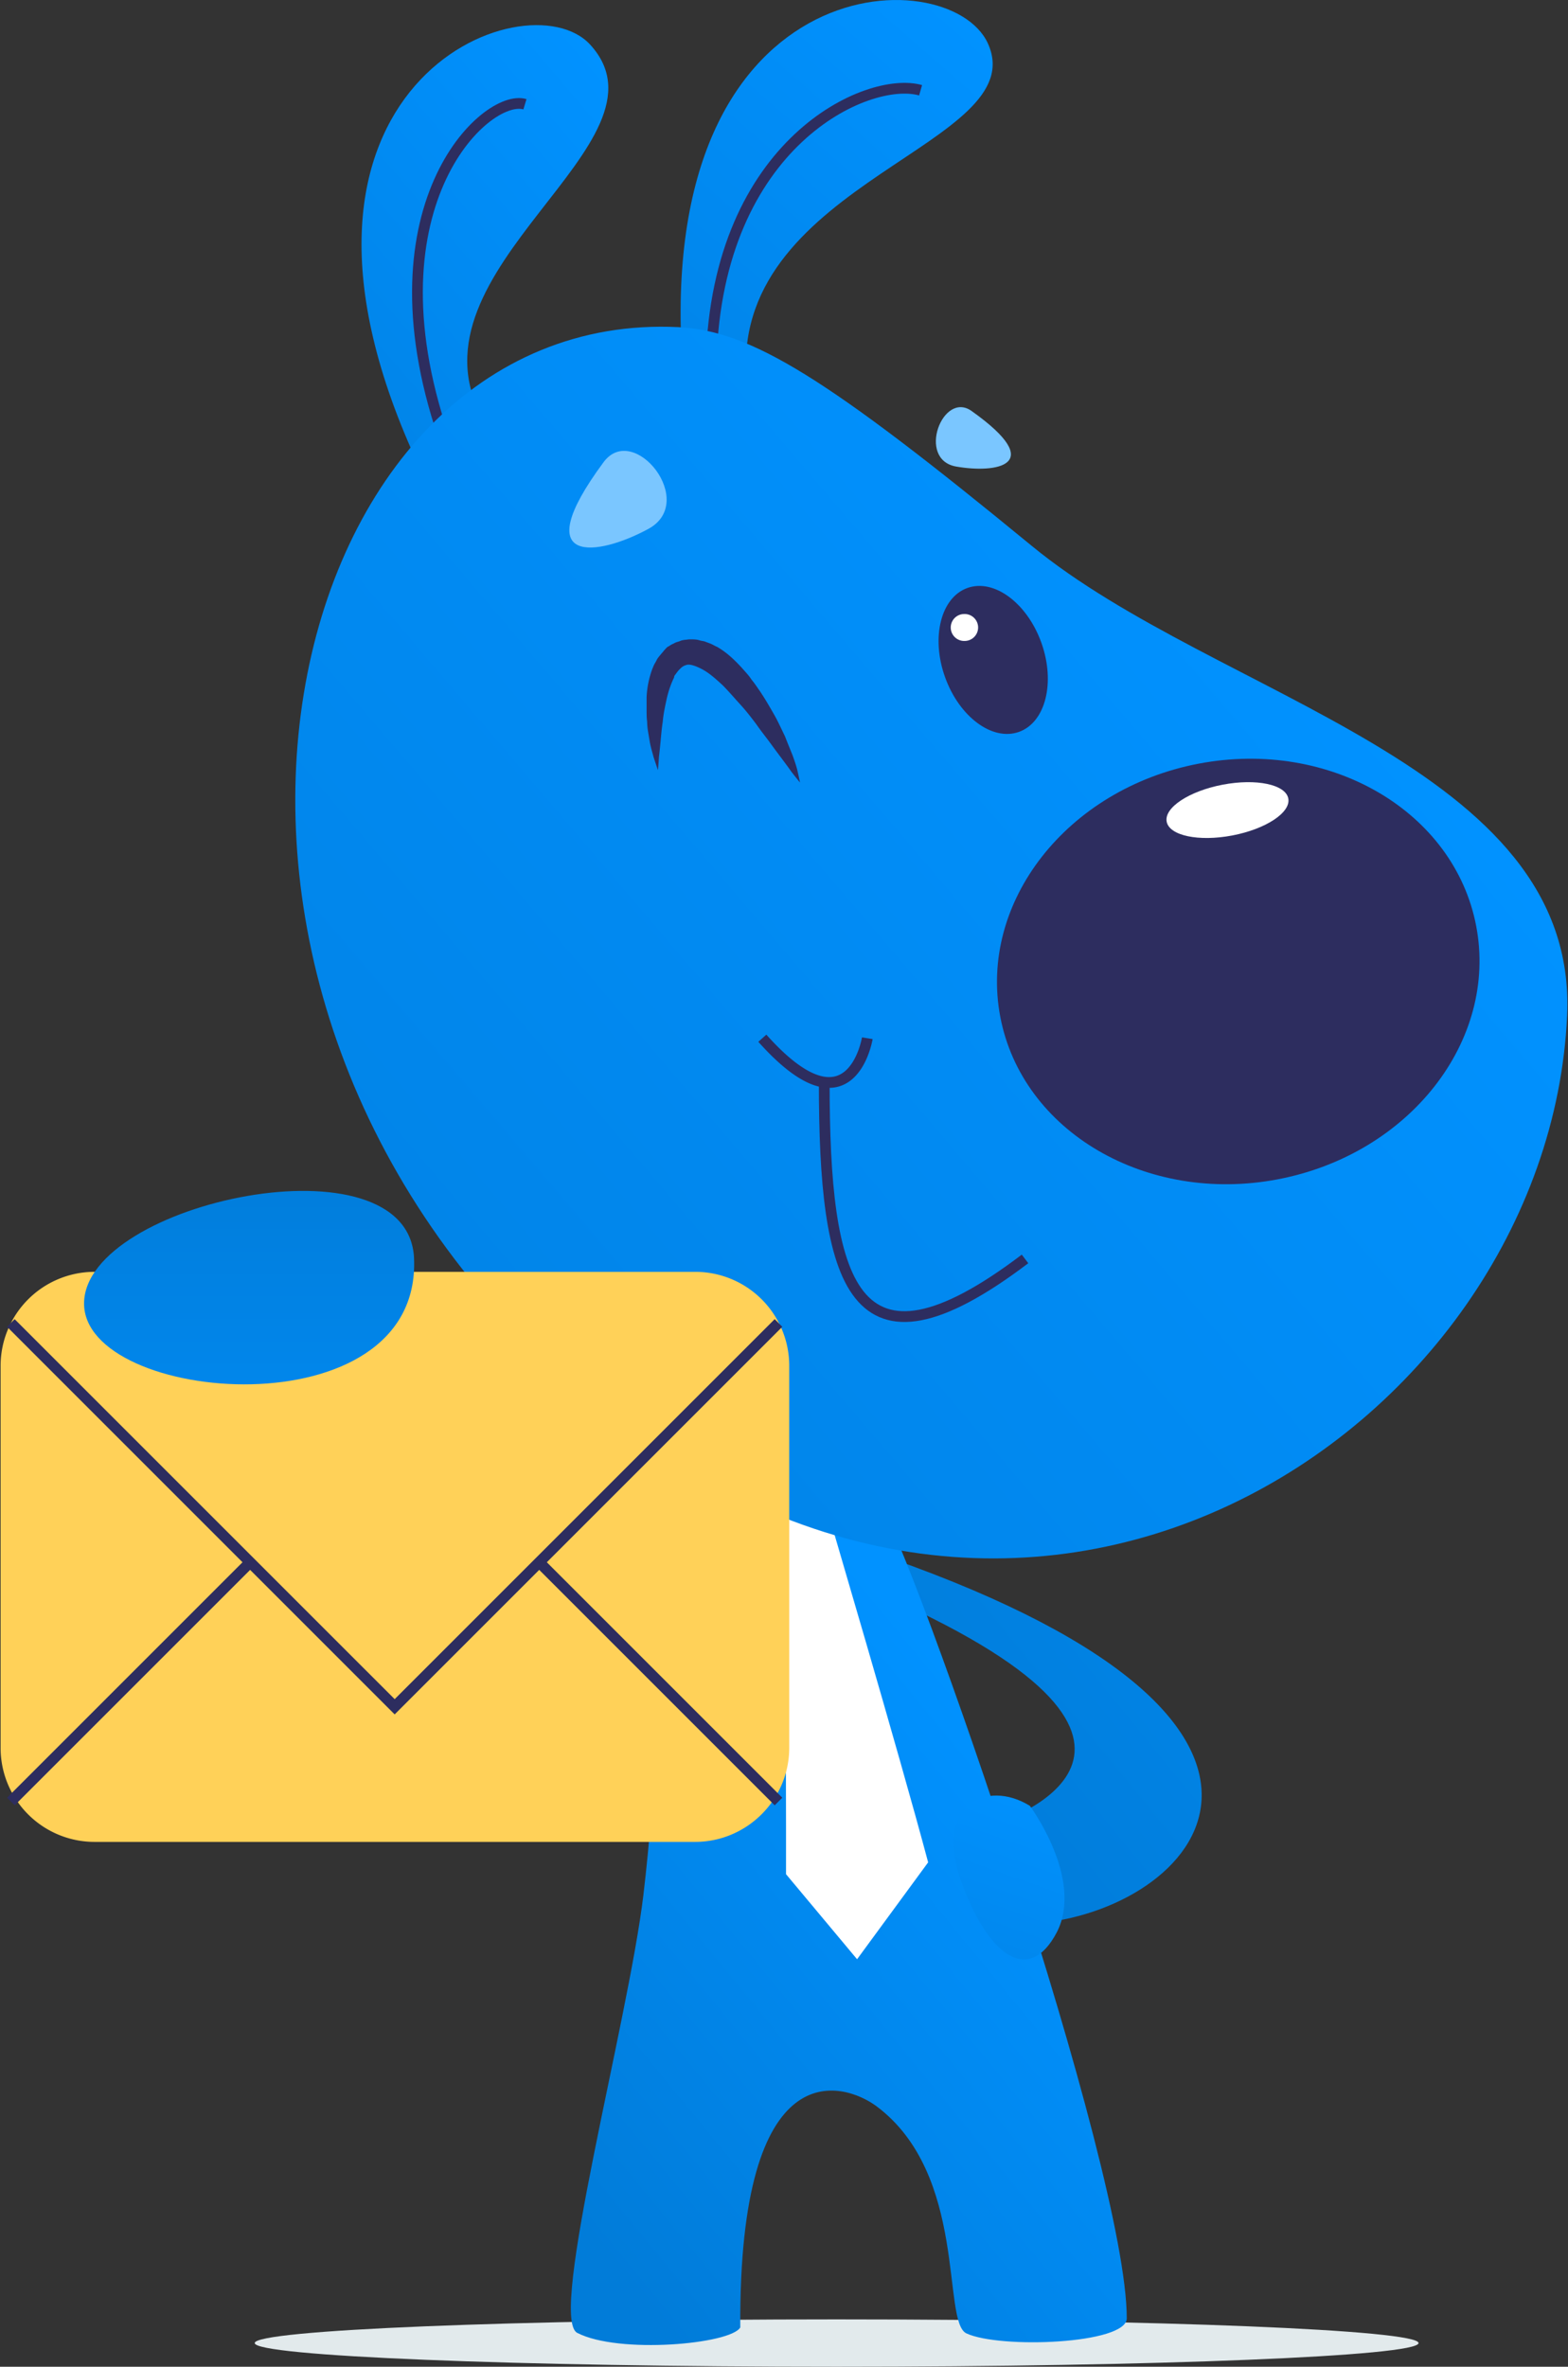 <svg width="106" height="160" viewBox="0 0 106 160" fill="none" xmlns="http://www.w3.org/2000/svg"><rect x="0" y="0" width="106" height="160" fill="#333333" stroke="none"/><path d="M56.557 160c21.727 0 39.34-.717 39.34-1.601s-17.613-1.601-39.34-1.601c-21.726 0-39.338.717-39.338 1.601S34.83 160 56.557 160z" fill="#E2EAEC"/><path d="M60.197 105.341c32.206 11.354 20.67 23.945 9.607 24.709l-2.402-6.805s15.794-4.913-7.424-15.284" fill="url(#paint0_linear_14_5074)"/><path d="M59.25 101.156c2.657 4.221 16.922 45.38 16.922 55.569 0 1.747-8.588 2.074-10.844 1.019-1.674-.801.109-10.735-6.078-15.357-2.22-1.638-9.316-3.894-9.206 14.957-.655 1.128-8.225 1.819-11.027.364-1.965-1.056 3.457-21.071 4.476-29.586 1.82-15.321.582-29.768.582-29.768" fill="url(#paint1_linear_14_5074)"/><path d="M69.622 122.081c-2.948-1.82-6.478-.037-4.658 5.058 1.82 5.095 4.585 7.096 6.477 3.494 1.856-3.603-1.82-8.552-1.82-8.552z" fill="url(#paint2_linear_14_5074)"/><path d="M55.866 101.884s4.913 16.63 6.878 24.018l-4.804 6.55-4.803-5.75s.036-19.942-.291-23.981" fill="#fff"/><path d="M28.1 31.03C16.564 5.74 35.596-1.647 39.89 3.01c6.114 6.66-12.81 15.138-7.278 25.255" fill="url(#paint3_linear_14_5074)"/><path fill-rule="evenodd" clip-rule="evenodd" d="M30.007 12.445c-1.667 3.785-2.321 9.691.582 17.697l-.684.248c-2.956-8.151-2.319-14.254-.564-18.238.875-1.989 2.03-3.45 3.153-4.367.56-.458 1.121-.787 1.642-.974.516-.185 1.023-.241 1.456-.11l-.21.696c-.231-.07-.569-.055-1 .1-.426.152-.916.433-1.428.852-1.024.836-2.112 2.2-2.947 4.096z" fill="#2D2D5F"/><path d="M46.186 25.317C43.93-2.376 64.163-2.813 66.784 2.937c3.093 6.841-17.104 9.28-16.34 22.417" fill="url(#paint4_linear_14_5074)"/><path fill-rule="evenodd" clip-rule="evenodd" d="M54.218 9.598c-2.966 2.784-5.578 7.52-5.776 14.82l-.727-.02c.202-7.476 2.885-12.402 6.005-15.33 1.557-1.462 3.221-2.424 4.734-2.956 1.502-.528 2.89-.642 3.88-.359l-.2.7c-.792-.227-2.016-.154-3.439.346-1.414.496-2.99 1.404-4.477 2.799z" fill="#2D2D5F"/><path d="M45.859 22.115c-26.82-1.31-38.174 43.705-7.606 71.144 30.532 27.403 66.413 3.494 67.687-24.6.764-16.995-23.654-21.434-36.209-31.77C55.83 25.464 50.771 22.37 45.86 22.116z" fill="url(#paint5_linear_14_5074)"/><path fill-rule="evenodd" clip-rule="evenodd" d="M62.146 88.54c1.74-.335 4.003-1.503 6.928-3.722l.44.58c-2.951 2.238-5.323 3.49-7.23 3.857-.96.184-1.815.148-2.568-.112-.755-.26-1.383-.734-1.901-1.384-1.025-1.286-1.63-3.274-1.987-5.736-.358-2.473-.471-5.48-.471-8.852h.727c0 3.362.114 6.327.465 8.747.352 2.432.936 4.258 1.835 5.387.444.558.962.941 1.569 1.15.608.21 1.33.251 2.193.085z" fill="#2D2D5F"/><path d="M86.39 79.724c8.884-1.696 14.885-9.36 13.404-17.119-1.48-7.758-9.883-12.673-18.767-10.978-8.885 1.696-14.886 9.36-13.405 17.12 1.481 7.758 9.883 12.673 18.768 10.977z" fill="#2D2D5F"/><path d="M83.308 56.48c2.27-.433 3.964-1.553 3.783-2.5-.18-.948-2.168-1.365-4.438-.932-2.27.434-3.965 1.553-3.784 2.5.181.948 2.168 1.365 4.439.932z" fill="#fff"/><path d="M40.8 31.249c-5.276 7.132-.327 6.332 3.02 4.512 3.385-1.82-.982-7.278-3.02-4.512zm24.892-3.457c5.167 3.675 1.637 4.221-1.056 3.748-2.693-.473-.91-5.168 1.056-3.748z" fill="#7AC6FF"/><path d="M68.887 49.478c1.797-.644 2.473-3.345 1.51-6.031-.964-2.687-3.202-4.342-5-3.697-1.797.645-2.473 3.345-1.509 6.031.964 2.687 3.202 4.342 4.999 3.697z" fill="#2D2D5F"/><path d="M65.182 43.33a.91.91 0 100-1.819.91.91 0 000 1.82z" fill="#fff"/><path fill-rule="evenodd" clip-rule="evenodd" d="M58.273 70.129l.359.058c.36.058.359.059.359.059v.002l-.001.005-.003.017a5.4 5.4 0 01-.06.279 6.37 6.37 0 01-.219.712c-.204.55-.557 1.251-1.142 1.732-.608.5-1.439.734-2.504.38-1.035-.346-2.28-1.242-3.798-2.944l.543-.484c1.485 1.665 2.628 2.451 3.486 2.737.828.276 1.397.09 1.811-.251.44-.361.735-.922.922-1.424a5.632 5.632 0 00.244-.865l.002-.011v-.002z" fill="#2D2D5F"/><path d="M54.083 52.902s-.218-.255-.582-.728c-.328-.473-.837-1.128-1.42-1.929-.29-.4-.618-.8-.946-1.274-.327-.436-.691-.91-1.091-1.346-.4-.437-.801-.91-1.201-1.31-.437-.4-.874-.8-1.347-1.055-.473-.255-.91-.4-1.128-.292-.145.037-.255.11-.4.255a1.604 1.604 0 00-.219.255c-.036.036-.072.11-.109.145a.278.278 0 00-.072.182c-.219.437-.4.983-.51 1.492-.11.51-.218 1.02-.255 1.492-.072.474-.109.91-.145 1.31-.037.4-.073.765-.11 1.056-.036.582-.072.91-.072.91l-.291-.874c-.073-.29-.182-.618-.255-1.019l-.11-.655a4.478 4.478 0 01-.072-.728c-.036-.254-.036-.509-.036-.8v-.873a6.3 6.3 0 01.4-1.93c.036-.072.073-.181.11-.254l.145-.255c.072-.182.218-.327.364-.51.072-.072.145-.181.218-.254.073-.073.145-.182.255-.218.109-.073.218-.146.327-.182.11-.073.218-.11.364-.146l.182-.072.182-.037c.11 0 .255-.036.364-.036.255 0 .473 0 .691.072.11.037.219.037.328.073l.291.11c.218.072.364.181.546.254.691.4 1.2.91 1.674 1.42.218.254.473.509.655.8.218.255.4.546.582.8.364.547.655 1.056.946 1.565.291.51.51 1.02.728 1.456.182.473.364.91.51 1.274.145.4.254.727.327 1.019.11.473.182.837.182.837z" fill="#2D2D5F"/><path d="M46.987 124.519H6.41a6.352 6.352 0 01-6.369-6.368V92.349a6.352 6.352 0 016.369-6.368h40.576a6.352 6.352 0 016.368 6.368v25.802c0 3.529-2.875 6.368-6.368 6.368z" fill="#FFD158"/><path fill-rule="evenodd" clip-rule="evenodd" d="M52.885 89.695L26.68 115.9.477 89.695l.514-.514 25.69 25.689L52.37 89.18l.515.515z" fill="#2D2D5F"/><path fill-rule="evenodd" clip-rule="evenodd" d="M.477 121.533l16.084-16.085.515.514L.99 122.047l-.514-.514zm36.396-16.012l16.012 16.012-.515.514-16.012-16.012.515-.514z" fill="#2D2D5F"/><path d="M27.99 85.071c.51 11.827-22.38 9.862-22.307 3.02.073-6.841 21.944-11.463 22.308-3.02z" fill="url(#paint6_linear_14_5074)"/><defs><linearGradient id="paint0_linear_14_5074" x1="20.388" y1="156.035" x2="74.569" y2="111.784" gradientUnits="userSpaceOnUse"><stop stop-color="#0169B8"/><stop offset="1" stop-color="#0182E3"/></linearGradient><linearGradient id="paint1_linear_14_5074" x1="36.406" y1="147.186" x2="69.764" y2="119.772" gradientUnits="userSpaceOnUse"><stop stop-color="#017CD9"/><stop offset="1" stop-color="#0192FF"/></linearGradient><linearGradient id="paint2_linear_14_5074" x1="62.126" y1="143.949" x2="70.132" y2="121.023" gradientUnits="userSpaceOnUse"><stop stop-color="#017CD9"/><stop offset="1" stop-color="#0192FF"/></linearGradient><linearGradient id="paint3_linear_14_5074" x1="22.08" y1="23.956" x2="42.748" y2="6.335" gradientUnits="userSpaceOnUse"><stop stop-color="#0185E9"/><stop offset="1" stop-color="#0192FF"/></linearGradient><linearGradient id="paint4_linear_14_5074" x1="43.682" y1="23.127" x2="63.837" y2="-.061" gradientUnits="userSpaceOnUse"><stop stop-color="#0185E9"/><stop offset="1" stop-color="#0192FF"/></linearGradient><linearGradient id="paint5_linear_14_5074" x1="31.99" y1="86.713" x2="86.957" y2="39.852" gradientUnits="userSpaceOnUse"><stop stop-color="#0185E9"/><stop offset="1" stop-color="#0192FF"/></linearGradient><linearGradient id="paint6_linear_14_5074" x1="16.818" y1="77.836" x2="16.818" y2="111.064" gradientUnits="userSpaceOnUse"><stop stop-color="#017CD9"/><stop offset="1" stop-color="#0192FF"/></linearGradient></defs></svg>